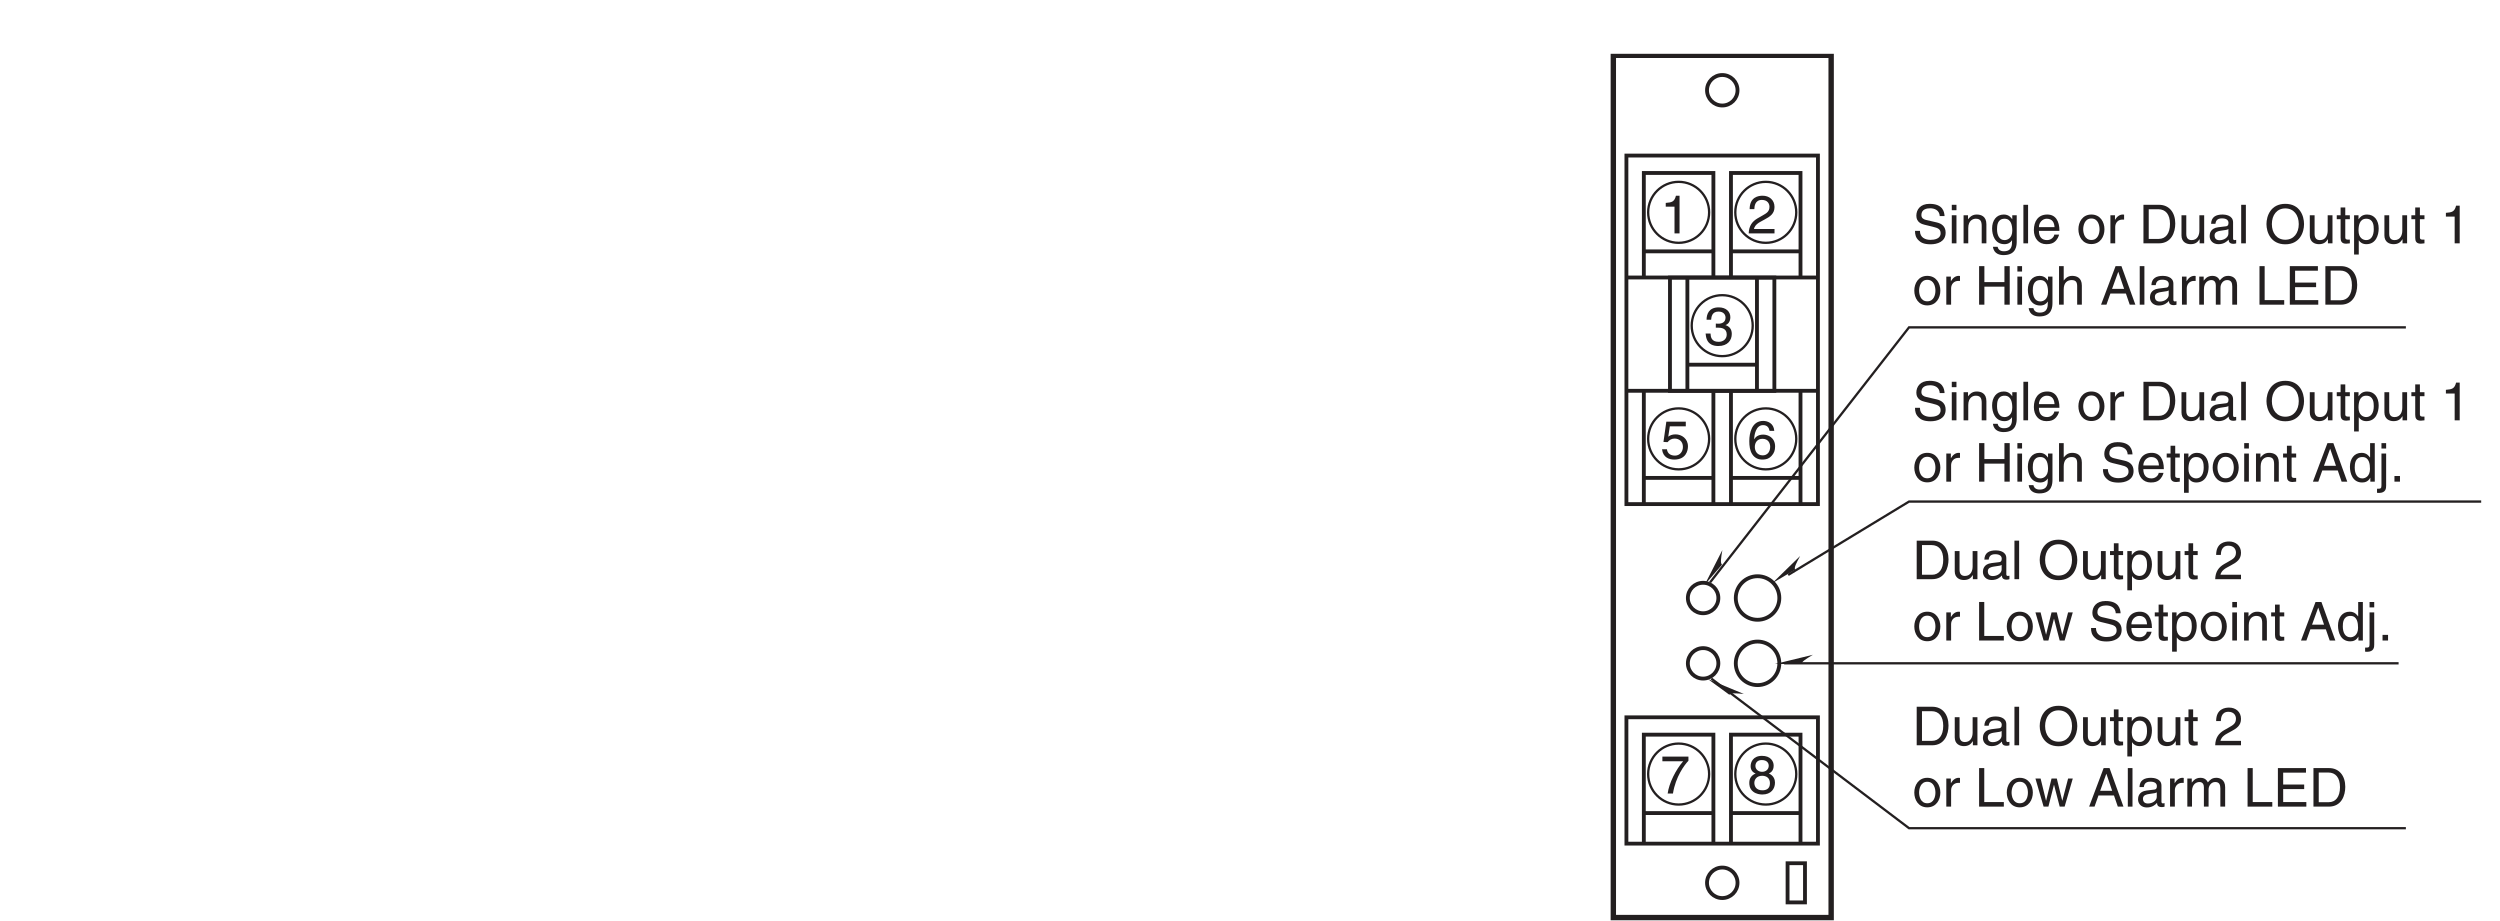 <?xml version="1.0" encoding="UTF-8"?>
<svg xmlns="http://www.w3.org/2000/svg" xmlns:xlink="http://www.w3.org/1999/xlink" width="325.34pt" height="119.92pt" viewBox="0 0 325.34 119.92" version="1.2">
<defs>
<g>
<symbol overflow="visible" id="glyph0-0">
<path style="stroke:none;" d="M 0 0 L 3.5 0 L 3.5 -4.891 L 0 -4.891 Z M 1.75 -2.766 L 0.562 -4.547 L 2.938 -4.547 Z M 1.953 -2.438 L 3.141 -4.219 L 3.141 -0.656 Z M 0.562 -0.344 L 1.75 -2.125 L 2.938 -0.344 Z M 0.344 -4.219 L 1.531 -2.438 L 0.344 -0.656 Z M 0.344 -4.219 "/>
</symbol>
<symbol overflow="visible" id="glyph0-1">
<path style="stroke:none;" d="M 2.5 -4.906 L 2.031 -4.906 C 1.828 -4.109 1.5 -4.031 0.703 -3.969 L 0.703 -3.484 L 1.844 -3.484 L 1.844 0 L 2.5 0 Z M 2.5 -4.906 "/>
</symbol>
<symbol overflow="visible" id="glyph0-2">
<path style="stroke:none;" d="M 0.922 -3.156 C 0.938 -3.5 0.984 -4.359 1.906 -4.359 C 2.641 -4.359 2.891 -3.859 2.891 -3.469 C 2.891 -2.828 2.5 -2.625 1.984 -2.328 L 1.328 -1.953 C 0.672 -1.562 0.219 -1.016 0.188 0 L 3.547 0 L 3.547 -0.578 L 0.875 -0.578 C 0.906 -0.766 1.047 -1.156 1.719 -1.516 L 2.234 -1.797 C 2.969 -2.188 3.547 -2.562 3.547 -3.438 C 3.547 -4.359 2.859 -4.906 2 -4.906 C 1.469 -4.906 0.312 -4.75 0.312 -3.156 Z M 0.922 -3.156 "/>
</symbol>
<symbol overflow="visible" id="glyph0-3">
<path style="stroke:none;" d="M 1.562 -2.266 C 1.656 -2.266 1.75 -2.266 1.844 -2.266 C 2.266 -2.266 2.984 -2.188 2.984 -1.375 C 2.984 -0.797 2.547 -0.422 1.922 -0.422 C 1 -0.422 0.891 -1.047 0.875 -1.5 L 0.234 -1.5 C 0.281 -0.938 0.422 -0.375 0.969 -0.078 C 1.203 0.047 1.516 0.125 1.875 0.125 C 3.125 0.125 3.641 -0.641 3.641 -1.453 C 3.641 -2.109 3.297 -2.438 2.828 -2.594 L 2.828 -2.609 C 3.094 -2.688 3.453 -2.984 3.453 -3.625 C 3.453 -4.359 2.891 -4.906 1.938 -4.906 C 0.656 -4.906 0.359 -4.016 0.359 -3.297 L 0.953 -3.297 C 0.984 -3.641 1.047 -4.359 1.906 -4.359 C 2.641 -4.359 2.828 -3.875 2.828 -3.578 C 2.828 -2.969 2.359 -2.781 1.891 -2.781 C 1.781 -2.781 1.672 -2.781 1.562 -2.797 Z M 1.562 -2.266 "/>
</symbol>
<symbol overflow="visible" id="glyph0-4">
<path style="stroke:none;" d="M 1.234 -4.203 L 3.312 -4.203 L 3.312 -4.812 L 0.781 -4.812 L 0.406 -2.172 L 0.938 -2.141 C 1.172 -2.438 1.484 -2.609 1.844 -2.609 C 2.453 -2.609 2.938 -2.234 2.938 -1.516 C 2.938 -0.906 2.531 -0.391 1.906 -0.391 C 1.344 -0.391 0.922 -0.656 0.859 -1.219 L 0.219 -1.219 C 0.344 -0.125 1.172 0.125 1.812 0.125 C 3.344 0.125 3.594 -1.047 3.594 -1.594 C 3.594 -2.609 2.766 -3.156 1.984 -3.156 C 1.531 -3.156 1.234 -3.016 1.031 -2.859 Z M 1.234 -4.203 "/>
</symbol>
<symbol overflow="visible" id="glyph0-5">
<path style="stroke:none;" d="M 3.516 -3.609 C 3.453 -4.609 2.641 -4.906 2.078 -4.906 C 0.609 -4.906 0.266 -3.359 0.266 -2.281 C 0.266 -1.641 0.344 -1.047 0.641 -0.578 C 0.984 -0.031 1.531 0.125 1.906 0.125 C 2.594 0.125 2.891 -0.062 3.156 -0.344 C 3.484 -0.703 3.625 -1.062 3.625 -1.578 C 3.625 -2.75 2.688 -3.125 2.078 -3.125 C 1.406 -3.125 1.062 -2.797 0.922 -2.531 L 0.906 -2.547 C 0.906 -3.062 1.109 -4.359 2.062 -4.359 C 2.594 -4.359 2.828 -4.031 2.906 -3.609 Z M 0.984 -1.516 C 0.984 -2.094 1.312 -2.578 1.984 -2.578 C 2.75 -2.578 2.984 -1.984 2.984 -1.547 C 2.984 -0.875 2.609 -0.422 2.016 -0.422 C 1.297 -0.422 0.984 -0.984 0.984 -1.516 Z M 0.984 -1.516 "/>
</symbol>
<symbol overflow="visible" id="glyph0-6">
<path style="stroke:none;" d="M 0.266 -4.203 L 2.969 -4.203 C 2.016 -3.109 1.125 -1.344 0.953 0 L 1.641 0 C 1.984 -2.188 3.156 -3.75 3.656 -4.266 L 3.656 -4.812 L 0.266 -4.812 Z M 0.266 -4.203 "/>
</symbol>
<symbol overflow="visible" id="glyph0-7">
<path style="stroke:none;" d="M 3.438 -3.641 C 3.438 -4.219 3.016 -4.906 1.922 -4.906 C 0.75 -4.906 0.438 -4.078 0.438 -3.562 C 0.438 -3.094 0.672 -2.766 1.094 -2.609 C 0.578 -2.391 0.266 -2.016 0.266 -1.406 C 0.266 -1.172 0.266 -0.641 0.766 -0.25 C 1.156 0.062 1.672 0.125 1.953 0.125 C 3.109 0.125 3.609 -0.625 3.609 -1.422 C 3.609 -1.781 3.469 -2.328 2.812 -2.609 C 3.031 -2.719 3.438 -2.938 3.438 -3.641 Z M 1.938 -2.312 C 2.5 -2.312 2.953 -2.016 2.953 -1.344 C 2.953 -0.578 2.422 -0.422 1.969 -0.422 C 1.125 -0.422 0.922 -1 0.922 -1.391 C 0.922 -1.844 1.25 -2.312 1.938 -2.312 Z M 1.922 -2.828 C 1.484 -2.828 1.062 -3.125 1.062 -3.594 C 1.062 -3.906 1.234 -4.359 1.891 -4.359 C 2.609 -4.359 2.797 -3.922 2.797 -3.625 C 2.797 -3.172 2.453 -2.828 1.922 -2.828 Z M 1.922 -2.828 "/>
</symbol>
<symbol overflow="visible" id="glyph0-8">
<path style="stroke:none;" d="M 4.188 -3.547 C 4.156 -4.094 3.984 -5.141 2.234 -5.141 C 1.016 -5.141 0.516 -4.375 0.516 -3.594 C 0.516 -2.719 1.25 -2.5 1.578 -2.422 L 2.609 -2.172 C 3.422 -1.984 3.672 -1.812 3.672 -1.297 C 3.672 -0.578 2.844 -0.453 2.359 -0.453 C 1.719 -0.453 0.984 -0.719 0.984 -1.625 L 0.344 -1.625 C 0.344 -1.156 0.422 -0.734 0.859 -0.344 C 1.078 -0.141 1.438 0.125 2.375 0.125 C 3.234 0.125 4.328 -0.203 4.328 -1.391 C 4.328 -2.172 3.844 -2.562 3.188 -2.719 L 1.766 -3.047 C 1.469 -3.125 1.172 -3.266 1.172 -3.688 C 1.172 -4.453 1.891 -4.562 2.312 -4.562 C 2.875 -4.562 3.516 -4.328 3.562 -3.547 Z M 4.188 -3.547 "/>
</symbol>
<symbol overflow="visible" id="glyph0-9">
<path style="stroke:none;" d="M 1.078 -3.656 L 0.469 -3.656 L 0.469 0 L 1.078 0 Z M 1.078 -4.312 L 1.078 -5.016 L 0.469 -5.016 L 0.469 -4.312 Z M 1.078 -4.312 "/>
</symbol>
<symbol overflow="visible" id="glyph0-10">
<path style="stroke:none;" d="M 3.422 -2.484 C 3.422 -3.531 2.719 -3.75 2.156 -3.75 C 1.516 -3.75 1.188 -3.328 1.047 -3.141 L 1.031 -3.141 L 1.031 -3.656 L 0.453 -3.656 L 0.453 0 L 1.062 0 L 1.062 -1.984 C 1.062 -2.984 1.688 -3.203 2.031 -3.203 C 2.641 -3.203 2.812 -2.891 2.812 -2.25 L 2.812 0 L 3.422 0 Z M 3.422 -2.484 "/>
</symbol>
<symbol overflow="visible" id="glyph0-11">
<path style="stroke:none;" d="M 0.922 -1.844 C 0.922 -2.312 0.969 -3.203 1.906 -3.203 C 2.797 -3.203 2.906 -2.25 2.906 -1.656 C 2.906 -0.688 2.297 -0.422 1.906 -0.422 C 1.234 -0.422 0.922 -1.031 0.922 -1.844 Z M 3.484 -3.656 L 2.906 -3.656 L 2.906 -3.141 L 2.891 -3.141 C 2.75 -3.344 2.469 -3.75 1.797 -3.75 C 0.828 -3.75 0.281 -2.969 0.281 -1.938 C 0.281 -1.062 0.641 0.109 1.891 0.109 C 2.375 0.109 2.703 -0.125 2.859 -0.391 L 2.859 -0.406 L 2.875 -0.406 L 2.875 -0.266 C 2.875 0.172 2.891 1.031 1.828 1.031 C 1.688 1.031 1.125 1.031 1 0.453 L 0.391 0.453 C 0.516 1.422 1.359 1.531 1.781 1.531 C 3.484 1.531 3.484 0.219 3.484 -0.297 Z M 3.484 -3.656 "/>
</symbol>
<symbol overflow="visible" id="glyph0-12">
<path style="stroke:none;" d="M 1.078 -5.016 L 0.469 -5.016 L 0.469 0 L 1.078 0 Z M 1.078 -5.016 "/>
</symbol>
<symbol overflow="visible" id="glyph0-13">
<path style="stroke:none;" d="M 2.938 -1.141 C 2.922 -0.875 2.578 -0.422 2 -0.422 C 1.297 -0.422 0.938 -0.859 0.938 -1.625 L 3.609 -1.625 C 3.609 -2.922 3.094 -3.75 2.031 -3.75 C 0.828 -3.75 0.281 -2.859 0.281 -1.719 C 0.281 -0.672 0.891 0.109 1.906 0.109 C 2.5 0.109 2.734 -0.031 2.906 -0.141 C 3.359 -0.453 3.531 -0.969 3.562 -1.141 Z M 0.938 -2.109 C 0.938 -2.688 1.391 -3.203 1.953 -3.203 C 2.703 -3.203 2.938 -2.688 2.969 -2.109 Z M 0.938 -2.109 "/>
</symbol>
<symbol overflow="visible" id="glyph0-14">
<path style="stroke:none;" d=""/>
</symbol>
<symbol overflow="visible" id="glyph0-15">
<path style="stroke:none;" d="M 0.25 -1.828 C 0.25 -0.891 0.781 0.094 1.938 0.094 C 3.109 0.094 3.641 -0.891 3.641 -1.828 C 3.641 -2.766 3.109 -3.75 1.938 -3.75 C 0.781 -3.75 0.25 -2.766 0.25 -1.828 Z M 0.875 -1.828 C 0.875 -2.312 1.062 -3.234 1.938 -3.234 C 2.828 -3.234 3 -2.312 3 -1.828 C 3 -1.344 2.828 -0.438 1.938 -0.438 C 1.062 -0.438 0.875 -1.344 0.875 -1.828 Z M 0.875 -1.828 "/>
</symbol>
<symbol overflow="visible" id="glyph0-16">
<path style="stroke:none;" d="M 1.156 -2.125 C 1.156 -2.656 1.516 -3.094 2.094 -3.094 L 2.312 -3.094 L 2.312 -3.734 C 2.266 -3.75 2.234 -3.75 2.156 -3.75 C 1.703 -3.75 1.375 -3.469 1.125 -3.047 L 1.125 -3.656 L 0.531 -3.656 L 0.531 0 L 1.156 0 Z M 1.156 -2.125 "/>
</symbol>
<symbol overflow="visible" id="glyph0-17">
<path style="stroke:none;" d="M 0.562 0 L 2.562 0 C 4.219 0 4.703 -1.453 4.703 -2.578 C 4.703 -4.016 3.906 -5.016 2.594 -5.016 L 0.562 -5.016 Z M 1.25 -4.438 L 2.5 -4.438 C 3.422 -4.438 4.016 -3.797 4.016 -2.531 C 4.016 -1.266 3.438 -0.578 2.562 -0.578 L 1.25 -0.578 Z M 1.25 -4.438 "/>
</symbol>
<symbol overflow="visible" id="glyph0-18">
<path style="stroke:none;" d="M 3.422 0 L 3.422 -3.656 L 2.797 -3.656 L 2.797 -1.641 C 2.797 -1.109 2.562 -0.422 1.797 -0.422 C 1.391 -0.422 1.094 -0.625 1.094 -1.234 L 1.094 -3.656 L 0.469 -3.656 L 0.469 -1.031 C 0.469 -0.156 1.125 0.109 1.656 0.109 C 2.25 0.109 2.562 -0.125 2.828 -0.547 L 2.828 0 Z M 3.422 0 "/>
</symbol>
<symbol overflow="visible" id="glyph0-19">
<path style="stroke:none;" d="M 1 -2.547 C 1.047 -2.828 1.141 -3.25 1.844 -3.25 C 2.422 -3.25 2.703 -3.031 2.703 -2.656 C 2.703 -2.297 2.516 -2.234 2.375 -2.219 L 1.359 -2.094 C 0.344 -1.969 0.25 -1.25 0.25 -0.953 C 0.25 -0.328 0.719 0.109 1.391 0.109 C 2.109 0.109 2.484 -0.234 2.719 -0.484 C 2.734 -0.203 2.828 0.062 3.359 0.062 C 3.5 0.062 3.594 0.031 3.703 0 L 3.703 -0.453 C 3.625 -0.438 3.562 -0.422 3.5 -0.422 C 3.375 -0.422 3.297 -0.484 3.297 -0.641 L 3.297 -2.734 C 3.297 -3.672 2.234 -3.75 1.938 -3.75 C 1.047 -3.75 0.469 -3.422 0.438 -2.547 Z M 2.688 -1.266 C 2.688 -0.781 2.125 -0.406 1.547 -0.406 C 1.094 -0.406 0.891 -0.641 0.891 -1.047 C 0.891 -1.5 1.375 -1.594 1.672 -1.641 C 2.438 -1.734 2.578 -1.781 2.688 -1.859 Z M 2.688 -1.266 "/>
</symbol>
<symbol overflow="visible" id="glyph0-20">
<path style="stroke:none;" d="M 4.469 -2.5 C 4.469 -1.328 3.812 -0.469 2.719 -0.469 C 1.625 -0.469 0.969 -1.328 0.969 -2.5 C 0.969 -3.688 1.625 -4.547 2.719 -4.547 C 3.812 -4.547 4.469 -3.688 4.469 -2.5 Z M 5.156 -2.5 C 5.156 -3.594 4.594 -5.141 2.719 -5.141 C 0.844 -5.141 0.266 -3.594 0.266 -2.5 C 0.266 -1.422 0.844 0.125 2.719 0.125 C 4.594 0.125 5.156 -1.422 5.156 -2.5 Z M 5.156 -2.5 "/>
</symbol>
<symbol overflow="visible" id="glyph0-21">
<path style="stroke:none;" d="M 1.797 -3.141 L 1.797 -3.656 L 1.203 -3.656 L 1.203 -4.672 L 0.594 -4.672 L 0.594 -3.656 L 0.094 -3.656 L 0.094 -3.141 L 0.594 -3.141 L 0.594 -0.734 C 0.594 -0.297 0.719 0.047 1.328 0.047 C 1.391 0.047 1.578 0.016 1.797 0 L 1.797 -0.484 L 1.578 -0.484 C 1.453 -0.484 1.203 -0.484 1.203 -0.766 L 1.203 -3.141 Z M 1.797 -3.141 "/>
</symbol>
<symbol overflow="visible" id="glyph0-22">
<path style="stroke:none;" d="M 0.984 -1.656 C 0.984 -2.25 1.094 -3.203 1.984 -3.203 C 2.922 -3.203 2.969 -2.312 2.969 -1.844 C 2.969 -1.031 2.656 -0.422 1.984 -0.422 C 1.594 -0.422 0.984 -0.688 0.984 -1.656 Z M 0.406 1.453 L 1.016 1.453 L 1.016 -0.391 L 1.031 -0.391 C 1.188 -0.125 1.516 0.109 2 0.109 C 3.25 0.109 3.609 -1.062 3.609 -1.938 C 3.609 -2.969 3.062 -3.75 2.094 -3.75 C 1.422 -3.75 1.141 -3.344 1 -3.141 L 0.984 -3.141 L 0.984 -3.656 L 0.406 -3.656 Z M 0.406 1.453 "/>
</symbol>
<symbol overflow="visible" id="glyph0-23">
<path style="stroke:none;" d="M 3.828 -2.938 L 1.219 -2.938 L 1.219 -5.016 L 0.531 -5.016 L 0.531 0 L 1.219 0 L 1.219 -2.344 L 3.828 -2.344 L 3.828 0 L 4.516 0 L 4.516 -5.016 L 3.828 -5.016 Z M 3.828 -2.938 "/>
</symbol>
<symbol overflow="visible" id="glyph0-24">
<path style="stroke:none;" d="M 3.422 -2.484 C 3.422 -3.531 2.719 -3.75 2.156 -3.75 C 1.562 -3.75 1.25 -3.391 1.078 -3.156 L 1.062 -3.156 L 1.062 -5.016 L 0.453 -5.016 L 0.453 0 L 1.062 0 L 1.062 -1.984 C 1.062 -2.906 1.578 -3.203 2.094 -3.203 C 2.672 -3.203 2.812 -2.891 2.812 -2.391 L 2.812 0 L 3.422 0 Z M 3.422 -2.484 "/>
</symbol>
<symbol overflow="visible" id="glyph0-25">
<path style="stroke:none;" d="M 3.328 -1.453 L 3.828 0 L 4.562 0 L 2.75 -5.016 L 1.984 -5.016 L 0.094 0 L 0.797 0 L 1.312 -1.453 Z M 1.531 -2.062 L 2.328 -4.266 L 2.344 -4.266 L 3.094 -2.062 Z M 1.531 -2.062 "/>
</symbol>
<symbol overflow="visible" id="glyph0-26">
<path style="stroke:none;" d="M 3.484 -5.016 L 2.875 -5.016 L 2.875 -3.188 L 2.859 -3.141 C 2.703 -3.344 2.438 -3.75 1.766 -3.75 C 0.797 -3.75 0.25 -2.969 0.25 -1.938 C 0.25 -1.062 0.609 0.109 1.844 0.109 C 2.203 0.109 2.625 0 2.891 -0.5 L 2.906 -0.5 L 2.906 0 L 3.484 0 Z M 0.875 -1.844 C 0.875 -2.312 0.922 -3.203 1.875 -3.203 C 2.766 -3.203 2.859 -2.25 2.859 -1.656 C 2.859 -0.688 2.25 -0.422 1.859 -0.422 C 1.188 -0.422 0.875 -1.031 0.875 -1.844 Z M 0.875 -1.844 "/>
</symbol>
<symbol overflow="visible" id="glyph0-27">
<path style="stroke:none;" d="M 1.078 -3.656 L 0.469 -3.656 L 0.469 0.469 C 0.469 0.875 0.375 0.922 0.016 0.922 L -0.109 0.922 L -0.109 1.453 C -0.016 1.453 0.062 1.469 0.141 1.469 C 1.047 1.469 1.078 0.859 1.078 0.531 Z M 1.078 -5.016 L 0.469 -5.016 L 0.469 -4.312 L 1.078 -4.312 Z M 1.078 -5.016 "/>
</symbol>
<symbol overflow="visible" id="glyph0-28">
<path style="stroke:none;" d="M 1.328 -0.734 L 0.609 -0.734 L 0.609 0 L 1.328 0 Z M 1.328 -0.734 "/>
</symbol>
<symbol overflow="visible" id="glyph0-29">
<path style="stroke:none;" d="M 0.453 0 L 1.062 0 L 1.062 -1.984 C 1.062 -2.984 1.688 -3.203 2.031 -3.203 C 2.484 -3.203 2.609 -2.828 2.609 -2.531 L 2.609 0 L 3.219 0 L 3.219 -2.234 C 3.219 -2.719 3.562 -3.203 4.078 -3.203 C 4.609 -3.203 4.75 -2.859 4.75 -2.359 L 4.75 0 L 5.375 0 L 5.375 -2.531 C 5.375 -3.562 4.625 -3.75 4.234 -3.75 C 3.672 -3.75 3.422 -3.5 3.125 -3.156 C 3.016 -3.359 2.812 -3.75 2.156 -3.75 C 1.5 -3.75 1.188 -3.328 1.047 -3.141 L 1.031 -3.141 L 1.031 -3.656 L 0.453 -3.656 Z M 0.453 0 "/>
</symbol>
<symbol overflow="visible" id="glyph0-30">
<path style="stroke:none;" d="M 1.203 -5.016 L 0.531 -5.016 L 0.531 0 L 3.75 0 L 3.75 -0.594 L 1.203 -0.594 Z M 1.203 -5.016 "/>
</symbol>
<symbol overflow="visible" id="glyph0-31">
<path style="stroke:none;" d="M 4.297 -0.594 L 1.281 -0.594 L 1.281 -2.281 L 4.016 -2.281 L 4.016 -2.875 L 1.281 -2.875 L 1.281 -4.422 L 4.25 -4.422 L 4.25 -5.016 L 0.594 -5.016 L 0.594 0 L 4.297 0 Z M 4.297 -0.594 "/>
</symbol>
<symbol overflow="visible" id="glyph0-32">
<path style="stroke:none;" d="M 2.5 -2.828 L 2.516 -2.828 L 3.25 0 L 3.891 0 L 4.953 -3.656 L 4.344 -3.656 L 3.594 -0.781 L 3.578 -0.781 L 2.875 -3.656 L 2.188 -3.656 L 1.484 -0.781 L 1.469 -0.781 L 0.766 -3.656 L 0.094 -3.656 L 1.156 0 L 1.781 0 Z M 2.5 -2.828 "/>
</symbol>
</g>
<clipPath id="clip1">
  <path d="M 209 7 L 239 7 L 239 119.758 L 209 119.758 Z M 209 7 "/>
</clipPath>
<clipPath id="clip2">
  <path d="M 208 7 L 239 7 L 239 119.758 L 208 119.758 Z M 208 7 "/>
</clipPath>
</defs>
<g id="surface1">
<g clip-path="url(#clip1)" clip-rule="nonzero">
<path style="fill:none;stroke-width:7;stroke-linecap:butt;stroke-linejoin:miter;stroke:rgb(13.73%,12.16%,12.549%);stroke-opacity:1;stroke-miterlimit:4;" d="M 2099.524 3.492 L 2382.989 3.492 L 2382.989 1125.608 L 2099.524 1125.608 Z M 2099.524 3.492 " transform="matrix(0.1,0,0,-0.1,0,119.759)"/>
</g>
<g clip-path="url(#clip2)" clip-rule="nonzero">
<path style="fill:none;stroke-width:5;stroke-linecap:butt;stroke-linejoin:miter;stroke:rgb(13.73%,12.16%,12.549%);stroke-opacity:1;stroke-miterlimit:4;" d="M 2241.295 1060.28 C 2252.255 1060.28 2261.14 1069.166 2261.14 1080.125 C 2261.14 1091.085 2252.255 1099.97 2241.295 1099.97 C 2230.336 1099.97 2221.451 1091.085 2221.451 1080.125 C 2221.451 1069.166 2230.336 1060.28 2241.295 1060.28 Z M 2241.295 28.895 C 2252.255 28.895 2261.14 37.781 2261.14 48.74 C 2261.14 59.7 2252.255 68.585 2241.295 68.585 C 2230.336 68.585 2221.451 59.7 2221.451 48.74 C 2221.451 37.781 2230.336 28.895 2241.295 28.895 Z M 2326.272 23.22 L 2348.935 23.22 L 2348.935 74.222 L 2326.272 74.222 Z M 2116.551 99.703 L 2365.805 99.703 L 2365.805 264.137 L 2116.551 264.137 Z M 2343.103 99.703 L 2343.103 241.513 L 2252.607 241.513 L 2252.607 99.703 M 2229.749 99.703 L 2229.749 241.513 L 2139.214 241.513 L 2139.214 99.703 M 2229.749 139.51 L 2139.214 139.51 " transform="matrix(0.1,0,0,-0.1,0,119.759)"/>
</g>
<path style="fill:none;stroke-width:3;stroke-linecap:butt;stroke-linejoin:miter;stroke:rgb(13.73%,12.16%,12.549%);stroke-opacity:1;stroke-miterlimit:4;" d="M 2184.54 150.587 C 2206.459 150.587 2224.19 168.357 2224.19 190.277 C 2224.19 212.157 2206.459 229.927 2184.54 229.927 C 2162.62 229.927 2144.85 212.157 2144.85 190.277 C 2144.85 168.357 2162.62 150.587 2184.54 150.587 Z M 2184.54 150.587 " transform="matrix(0.1,0,0,-0.1,0,119.759)"/>
<path style="fill:none;stroke-width:5;stroke-linecap:butt;stroke-linejoin:miter;stroke:rgb(13.73%,12.16%,12.549%);stroke-opacity:1;stroke-miterlimit:4;" d="M 2343.103 139.51 L 2252.607 139.51 " transform="matrix(0.1,0,0,-0.1,0,119.759)"/>
<path style="fill:none;stroke-width:3;stroke-linecap:butt;stroke-linejoin:miter;stroke:rgb(13.73%,12.16%,12.549%);stroke-opacity:1;stroke-miterlimit:4;" d="M 2297.934 150.587 C 2319.814 150.587 2337.584 168.357 2337.584 190.277 C 2337.584 212.157 2319.814 229.927 2297.934 229.927 C 2276.014 229.927 2258.244 212.157 2258.244 190.277 C 2258.244 168.357 2276.014 150.587 2297.934 150.587 Z M 2297.934 150.587 " transform="matrix(0.1,0,0,-0.1,0,119.759)"/>
<path style="fill:none;stroke-width:5;stroke-linecap:butt;stroke-linejoin:miter;stroke:rgb(13.73%,12.16%,12.549%);stroke-opacity:1;stroke-miterlimit:4;" d="M 2365.805 689.021 L 2116.551 689.021 M 2343.103 541.574 L 2343.103 689.021 L 2252.607 689.021 L 2252.607 541.574 M 2229.749 541.574 L 2229.749 689.021 L 2139.214 689.021 L 2139.214 541.574 M 2229.749 575.666 L 2139.214 575.666 " transform="matrix(0.1,0,0,-0.1,0,119.759)"/>
<path style="fill:none;stroke-width:3;stroke-linecap:butt;stroke-linejoin:miter;stroke:rgb(13.73%,12.16%,12.549%);stroke-opacity:1;stroke-miterlimit:4;" d="M 2184.54 586.783 C 2206.459 586.783 2224.19 604.553 2224.19 626.433 C 2224.19 648.353 2206.459 666.123 2184.54 666.123 C 2162.62 666.123 2144.85 648.353 2144.85 626.433 C 2144.85 604.553 2162.62 586.783 2184.54 586.783 Z M 2184.54 586.783 " transform="matrix(0.1,0,0,-0.1,0,119.759)"/>
<path style="fill:none;stroke-width:5;stroke-linecap:butt;stroke-linejoin:miter;stroke:rgb(13.73%,12.16%,12.549%);stroke-opacity:1;stroke-miterlimit:4;" d="M 2343.103 575.666 L 2252.607 575.666 " transform="matrix(0.1,0,0,-0.1,0,119.759)"/>
<path style="fill:none;stroke-width:3;stroke-linecap:butt;stroke-linejoin:miter;stroke:rgb(13.73%,12.16%,12.549%);stroke-opacity:1;stroke-miterlimit:4;" d="M 2297.934 586.783 C 2319.814 586.783 2337.584 604.553 2337.584 626.433 C 2337.584 648.353 2319.814 666.123 2297.934 666.123 C 2276.014 666.123 2258.244 648.353 2258.244 626.433 C 2258.244 604.553 2276.014 586.783 2297.934 586.783 Z M 2297.934 586.783 " transform="matrix(0.1,0,0,-0.1,0,119.759)"/>
<path style="fill:none;stroke-width:5;stroke-linecap:butt;stroke-linejoin:miter;stroke:rgb(13.73%,12.16%,12.549%);stroke-opacity:1;stroke-miterlimit:4;" d="M 2286.426 688.903 L 2286.426 836.35 L 2195.891 836.35 L 2195.891 688.903 M 2173.228 688.903 L 2309.089 688.903 L 2309.089 836.35 L 2173.228 836.35 Z M 2286.426 722.996 L 2195.891 722.996 " transform="matrix(0.1,0,0,-0.1,0,119.759)"/>
<path style="fill:none;stroke-width:3;stroke-linecap:butt;stroke-linejoin:miter;stroke:rgb(13.73%,12.16%,12.549%);stroke-opacity:1;stroke-miterlimit:4;" d="M 2241.217 734.112 C 2263.136 734.112 2280.907 751.883 2280.907 773.802 C 2280.907 795.721 2263.136 813.453 2241.217 813.453 C 2219.298 813.453 2201.527 795.721 2201.527 773.802 C 2201.527 751.883 2219.298 734.112 2241.217 734.112 Z M 2241.217 734.112 " transform="matrix(0.1,0,0,-0.1,0,119.759)"/>
<path style="fill:none;stroke-width:5;stroke-linecap:butt;stroke-linejoin:miter;stroke:rgb(13.73%,12.16%,12.549%);stroke-opacity:1;stroke-miterlimit:4;" d="M 2116.551 836.468 L 2365.805 836.468 M 2116.551 541.574 L 2365.805 541.574 L 2365.805 995.148 L 2116.551 995.148 Z M 2343.103 836.468 L 2343.103 972.485 L 2252.607 972.485 L 2252.607 836.468 M 2229.749 836.468 L 2229.749 972.485 L 2139.214 972.485 L 2139.214 836.468 M 2229.749 870.482 L 2139.214 870.482 " transform="matrix(0.1,0,0,-0.1,0,119.759)"/>
<path style="fill:none;stroke-width:3;stroke-linecap:butt;stroke-linejoin:miter;stroke:rgb(13.73%,12.16%,12.549%);stroke-opacity:1;stroke-miterlimit:4;" d="M 2184.54 881.598 C 2206.459 881.598 2224.19 899.369 2224.19 921.249 C 2224.19 943.168 2206.459 960.939 2184.54 960.939 C 2162.62 960.939 2144.85 943.168 2144.85 921.249 C 2144.85 899.369 2162.62 881.598 2184.54 881.598 Z M 2184.54 881.598 " transform="matrix(0.1,0,0,-0.1,0,119.759)"/>
<path style="fill:none;stroke-width:5;stroke-linecap:butt;stroke-linejoin:miter;stroke:rgb(13.73%,12.16%,12.549%);stroke-opacity:1;stroke-miterlimit:4;" d="M 2343.103 870.482 L 2252.607 870.482 " transform="matrix(0.1,0,0,-0.1,0,119.759)"/>
<path style="fill:none;stroke-width:3;stroke-linecap:butt;stroke-linejoin:miter;stroke:rgb(13.73%,12.16%,12.549%);stroke-opacity:1;stroke-miterlimit:4;" d="M 2297.934 881.598 C 2319.814 881.598 2337.584 899.369 2337.584 921.249 C 2337.584 943.168 2319.814 960.939 2297.934 960.939 C 2276.014 960.939 2258.244 943.168 2258.244 921.249 C 2258.244 899.369 2276.014 881.598 2297.934 881.598 Z M 2297.934 881.598 " transform="matrix(0.1,0,0,-0.1,0,119.759)"/>
<g style="fill:rgb(13.73%,12.16%,12.549%);fill-opacity:1;">
  <use xlink:href="#glyph0-1" x="216.07" y="30.375"/>
</g>
<g style="fill:rgb(13.73%,12.16%,12.549%);fill-opacity:1;">
  <use xlink:href="#glyph0-2" x="227.38" y="30.375"/>
</g>
<g style="fill:rgb(13.73%,12.16%,12.549%);fill-opacity:1;">
  <use xlink:href="#glyph0-3" x="221.727" y="44.906"/>
</g>
<g style="fill:rgb(13.73%,12.16%,12.549%);fill-opacity:1;">
  <use xlink:href="#glyph0-4" x="216.07" y="59.682"/>
</g>
<g style="fill:rgb(13.73%,12.16%,12.549%);fill-opacity:1;">
  <use xlink:href="#glyph0-5" x="227.38" y="59.682"/>
</g>
<g style="fill:rgb(13.73%,12.16%,12.549%);fill-opacity:1;">
  <use xlink:href="#glyph0-6" x="216.07" y="103.269"/>
</g>
<g style="fill:rgb(13.73%,12.16%,12.549%);fill-opacity:1;">
  <use xlink:href="#glyph0-7" x="227.38" y="103.269"/>
</g>
<g style="fill:rgb(13.73%,12.16%,12.549%);fill-opacity:1;">
  <use xlink:href="#glyph0-8" x="248.869" y="54.698"/>
  <use xlink:href="#glyph0-9" x="253.528" y="54.698"/>
  <use xlink:href="#glyph0-10" x="255.079" y="54.698"/>
  <use xlink:href="#glyph0-11" x="258.963" y="54.698"/>
  <use xlink:href="#glyph0-12" x="262.848" y="54.698"/>
  <use xlink:href="#glyph0-13" x="264.398" y="54.698"/>
</g>
<g style="fill:rgb(13.73%,12.16%,12.549%);fill-opacity:1;">
  <use xlink:href="#glyph0-14" x="268.283" y="54.698"/>
</g>
<g style="fill:rgb(13.73%,12.16%,12.549%);fill-opacity:1;">
  <use xlink:href="#glyph0-15" x="270.225" y="54.698"/>
</g>
<g style="fill:rgb(13.73%,12.16%,12.549%);fill-opacity:1;">
  <use xlink:href="#glyph0-16" x="274.109" y="54.698"/>
  <use xlink:href="#glyph0-14" x="276.436" y="54.698"/>
</g>
<g style="fill:rgb(13.73%,12.16%,12.549%);fill-opacity:1;">
  <use xlink:href="#glyph0-17" x="278.377" y="54.698"/>
  <use xlink:href="#glyph0-18" x="283.421" y="54.698"/>
</g>
<g style="fill:rgb(13.73%,12.16%,12.549%);fill-opacity:1;">
  <use xlink:href="#glyph0-19" x="287.305" y="54.698"/>
  <use xlink:href="#glyph0-12" x="291.19" y="54.698"/>
  <use xlink:href="#glyph0-14" x="292.74" y="54.698"/>
  <use xlink:href="#glyph0-20" x="294.683" y="54.698"/>
  <use xlink:href="#glyph0-18" x="300.118" y="54.698"/>
  <use xlink:href="#glyph0-21" x="304.002" y="54.698"/>
  <use xlink:href="#glyph0-22" x="305.944" y="54.698"/>
  <use xlink:href="#glyph0-18" x="309.828" y="54.698"/>
</g>
<g style="fill:rgb(13.73%,12.16%,12.549%);fill-opacity:1;">
  <use xlink:href="#glyph0-21" x="313.713" y="54.698"/>
  <use xlink:href="#glyph0-14" x="315.655" y="54.698"/>
</g>
<g style="fill:rgb(13.73%,12.16%,12.549%);fill-opacity:1;">
  <use xlink:href="#glyph0-1" x="317.596" y="54.698"/>
</g>
<g style="fill:rgb(13.73%,12.16%,12.549%);fill-opacity:1;">
  <use xlink:href="#glyph0-15" x="248.869" y="62.68"/>
  <use xlink:href="#glyph0-16" x="252.753" y="62.68"/>
  <use xlink:href="#glyph0-14" x="255.079" y="62.68"/>
  <use xlink:href="#glyph0-23" x="257.021" y="62.68"/>
  <use xlink:href="#glyph0-9" x="262.065" y="62.68"/>
  <use xlink:href="#glyph0-11" x="263.616" y="62.68"/>
</g>
<g style="fill:rgb(13.73%,12.16%,12.549%);fill-opacity:1;">
  <use xlink:href="#glyph0-24" x="267.501" y="62.68"/>
  <use xlink:href="#glyph0-14" x="271.385" y="62.68"/>
  <use xlink:href="#glyph0-8" x="273.327" y="62.68"/>
  <use xlink:href="#glyph0-13" x="277.986" y="62.68"/>
  <use xlink:href="#glyph0-21" x="281.871" y="62.68"/>
  <use xlink:href="#glyph0-22" x="283.813" y="62.68"/>
  <use xlink:href="#glyph0-15" x="287.697" y="62.68"/>
</g>
<g style="fill:rgb(13.73%,12.16%,12.549%);fill-opacity:1;">
  <use xlink:href="#glyph0-9" x="291.582" y="62.68"/>
  <use xlink:href="#glyph0-10" x="293.132" y="62.68"/>
  <use xlink:href="#glyph0-21" x="297.017" y="62.68"/>
  <use xlink:href="#glyph0-14" x="298.959" y="62.68"/>
  <use xlink:href="#glyph0-25" x="300.901" y="62.68"/>
  <use xlink:href="#glyph0-26" x="305.56" y="62.68"/>
  <use xlink:href="#glyph0-27" x="309.444" y="62.68"/>
  <use xlink:href="#glyph0-28" x="310.995" y="62.68"/>
</g>
<g style="fill:rgb(13.73%,12.16%,12.549%);fill-opacity:1;">
  <use xlink:href="#glyph0-8" x="248.869" y="31.668"/>
  <use xlink:href="#glyph0-9" x="253.528" y="31.668"/>
  <use xlink:href="#glyph0-10" x="255.079" y="31.668"/>
  <use xlink:href="#glyph0-11" x="258.963" y="31.668"/>
  <use xlink:href="#glyph0-12" x="262.848" y="31.668"/>
  <use xlink:href="#glyph0-13" x="264.398" y="31.668"/>
</g>
<g style="fill:rgb(13.73%,12.16%,12.549%);fill-opacity:1;">
  <use xlink:href="#glyph0-14" x="268.283" y="31.668"/>
</g>
<g style="fill:rgb(13.73%,12.16%,12.549%);fill-opacity:1;">
  <use xlink:href="#glyph0-15" x="270.225" y="31.668"/>
</g>
<g style="fill:rgb(13.73%,12.16%,12.549%);fill-opacity:1;">
  <use xlink:href="#glyph0-16" x="274.109" y="31.668"/>
  <use xlink:href="#glyph0-14" x="276.436" y="31.668"/>
</g>
<g style="fill:rgb(13.73%,12.16%,12.549%);fill-opacity:1;">
  <use xlink:href="#glyph0-17" x="278.377" y="31.668"/>
  <use xlink:href="#glyph0-18" x="283.421" y="31.668"/>
</g>
<g style="fill:rgb(13.73%,12.16%,12.549%);fill-opacity:1;">
  <use xlink:href="#glyph0-19" x="287.305" y="31.668"/>
  <use xlink:href="#glyph0-12" x="291.19" y="31.668"/>
  <use xlink:href="#glyph0-14" x="292.74" y="31.668"/>
  <use xlink:href="#glyph0-20" x="294.683" y="31.668"/>
  <use xlink:href="#glyph0-18" x="300.118" y="31.668"/>
  <use xlink:href="#glyph0-21" x="304.002" y="31.668"/>
  <use xlink:href="#glyph0-22" x="305.944" y="31.668"/>
  <use xlink:href="#glyph0-18" x="309.828" y="31.668"/>
</g>
<g style="fill:rgb(13.73%,12.16%,12.549%);fill-opacity:1;">
  <use xlink:href="#glyph0-21" x="313.713" y="31.668"/>
  <use xlink:href="#glyph0-14" x="315.655" y="31.668"/>
</g>
<g style="fill:rgb(13.73%,12.16%,12.549%);fill-opacity:1;">
  <use xlink:href="#glyph0-1" x="317.596" y="31.668"/>
</g>
<g style="fill:rgb(13.73%,12.16%,12.549%);fill-opacity:1;">
  <use xlink:href="#glyph0-15" x="248.869" y="39.65"/>
  <use xlink:href="#glyph0-16" x="252.753" y="39.65"/>
  <use xlink:href="#glyph0-14" x="255.079" y="39.65"/>
  <use xlink:href="#glyph0-23" x="257.021" y="39.65"/>
  <use xlink:href="#glyph0-9" x="262.065" y="39.65"/>
  <use xlink:href="#glyph0-11" x="263.616" y="39.65"/>
</g>
<g style="fill:rgb(13.73%,12.16%,12.549%);fill-opacity:1;">
  <use xlink:href="#glyph0-24" x="267.501" y="39.65"/>
  <use xlink:href="#glyph0-14" x="271.385" y="39.65"/>
  <use xlink:href="#glyph0-25" x="273.327" y="39.65"/>
  <use xlink:href="#glyph0-12" x="277.986" y="39.65"/>
  <use xlink:href="#glyph0-19" x="279.537" y="39.65"/>
  <use xlink:href="#glyph0-16" x="283.421" y="39.65"/>
  <use xlink:href="#glyph0-29" x="285.748" y="39.65"/>
  <use xlink:href="#glyph0-14" x="291.567" y="39.65"/>
  <use xlink:href="#glyph0-30" x="293.509" y="39.65"/>
  <use xlink:href="#glyph0-31" x="297.393" y="39.65"/>
  <use xlink:href="#glyph0-17" x="302.053" y="39.65"/>
</g>
<g style="fill:rgb(13.73%,12.16%,12.549%);fill-opacity:1;">
  <use xlink:href="#glyph0-17" x="248.869" y="75.373"/>
  <use xlink:href="#glyph0-18" x="253.913" y="75.373"/>
</g>
<g style="fill:rgb(13.73%,12.16%,12.549%);fill-opacity:1;">
  <use xlink:href="#glyph0-19" x="257.797" y="75.373"/>
  <use xlink:href="#glyph0-12" x="261.682" y="75.373"/>
  <use xlink:href="#glyph0-14" x="263.232" y="75.373"/>
  <use xlink:href="#glyph0-20" x="265.174" y="75.373"/>
  <use xlink:href="#glyph0-18" x="270.609" y="75.373"/>
  <use xlink:href="#glyph0-21" x="274.494" y="75.373"/>
  <use xlink:href="#glyph0-22" x="276.436" y="75.373"/>
  <use xlink:href="#glyph0-18" x="280.32" y="75.373"/>
</g>
<g style="fill:rgb(13.73%,12.16%,12.549%);fill-opacity:1;">
  <use xlink:href="#glyph0-21" x="284.204" y="75.373"/>
</g>
<g style="fill:rgb(13.73%,12.16%,12.549%);fill-opacity:1;">
  <use xlink:href="#glyph0-14" x="286.146" y="75.373"/>
  <use xlink:href="#glyph0-2" x="288.088" y="75.373"/>
  <use xlink:href="#glyph0-14" x="291.972" y="75.373"/>
</g>
<g style="fill:rgb(13.73%,12.16%,12.549%);fill-opacity:1;">
  <use xlink:href="#glyph0-15" x="248.869" y="83.354"/>
  <use xlink:href="#glyph0-16" x="252.753" y="83.354"/>
  <use xlink:href="#glyph0-14" x="255.079" y="83.354"/>
  <use xlink:href="#glyph0-30" x="257.021" y="83.354"/>
  <use xlink:href="#glyph0-15" x="260.905" y="83.354"/>
</g>
<g style="fill:rgb(13.73%,12.16%,12.549%);fill-opacity:1;">
  <use xlink:href="#glyph0-32" x="264.79" y="83.354"/>
  <use xlink:href="#glyph0-14" x="269.834" y="83.354"/>
  <use xlink:href="#glyph0-8" x="271.776" y="83.354"/>
  <use xlink:href="#glyph0-13" x="276.436" y="83.354"/>
  <use xlink:href="#glyph0-21" x="280.32" y="83.354"/>
  <use xlink:href="#glyph0-22" x="282.262" y="83.354"/>
  <use xlink:href="#glyph0-15" x="286.146" y="83.354"/>
</g>
<g style="fill:rgb(13.73%,12.16%,12.549%);fill-opacity:1;">
  <use xlink:href="#glyph0-9" x="290.031" y="83.354"/>
  <use xlink:href="#glyph0-10" x="291.582" y="83.354"/>
  <use xlink:href="#glyph0-21" x="295.466" y="83.354"/>
  <use xlink:href="#glyph0-14" x="297.408" y="83.354"/>
  <use xlink:href="#glyph0-25" x="299.35" y="83.354"/>
  <use xlink:href="#glyph0-26" x="304.009" y="83.354"/>
  <use xlink:href="#glyph0-27" x="307.894" y="83.354"/>
  <use xlink:href="#glyph0-28" x="309.444" y="83.354"/>
</g>
<g style="fill:rgb(13.73%,12.16%,12.549%);fill-opacity:1;">
  <use xlink:href="#glyph0-17" x="248.869" y="96.989"/>
  <use xlink:href="#glyph0-18" x="253.913" y="96.989"/>
</g>
<g style="fill:rgb(13.73%,12.16%,12.549%);fill-opacity:1;">
  <use xlink:href="#glyph0-19" x="257.797" y="96.989"/>
  <use xlink:href="#glyph0-12" x="261.682" y="96.989"/>
  <use xlink:href="#glyph0-14" x="263.232" y="96.989"/>
  <use xlink:href="#glyph0-20" x="265.174" y="96.989"/>
  <use xlink:href="#glyph0-18" x="270.609" y="96.989"/>
  <use xlink:href="#glyph0-21" x="274.494" y="96.989"/>
  <use xlink:href="#glyph0-22" x="276.436" y="96.989"/>
  <use xlink:href="#glyph0-18" x="280.32" y="96.989"/>
</g>
<g style="fill:rgb(13.73%,12.16%,12.549%);fill-opacity:1;">
  <use xlink:href="#glyph0-21" x="284.204" y="96.989"/>
</g>
<g style="fill:rgb(13.73%,12.16%,12.549%);fill-opacity:1;">
  <use xlink:href="#glyph0-14" x="286.146" y="96.989"/>
  <use xlink:href="#glyph0-2" x="288.088" y="96.989"/>
  <use xlink:href="#glyph0-14" x="291.972" y="96.989"/>
</g>
<g style="fill:rgb(13.73%,12.16%,12.549%);fill-opacity:1;">
  <use xlink:href="#glyph0-15" x="248.869" y="104.971"/>
  <use xlink:href="#glyph0-16" x="252.753" y="104.971"/>
  <use xlink:href="#glyph0-14" x="255.079" y="104.971"/>
  <use xlink:href="#glyph0-30" x="257.021" y="104.971"/>
  <use xlink:href="#glyph0-15" x="260.905" y="104.971"/>
</g>
<g style="fill:rgb(13.73%,12.16%,12.549%);fill-opacity:1;">
  <use xlink:href="#glyph0-32" x="264.79" y="104.971"/>
  <use xlink:href="#glyph0-14" x="269.834" y="104.971"/>
  <use xlink:href="#glyph0-25" x="271.776" y="104.971"/>
  <use xlink:href="#glyph0-12" x="276.436" y="104.971"/>
  <use xlink:href="#glyph0-19" x="277.986" y="104.971"/>
  <use xlink:href="#glyph0-16" x="281.871" y="104.971"/>
  <use xlink:href="#glyph0-29" x="284.197" y="104.971"/>
  <use xlink:href="#glyph0-14" x="290.016" y="104.971"/>
  <use xlink:href="#glyph0-30" x="291.958" y="104.971"/>
  <use xlink:href="#glyph0-31" x="295.842" y="104.971"/>
  <use xlink:href="#glyph0-17" x="300.502" y="104.971"/>
</g>
<path style="fill:none;stroke-width:5;stroke-linecap:butt;stroke-linejoin:miter;stroke:rgb(13.73%,12.16%,12.549%);stroke-opacity:1;stroke-miterlimit:4;" d="M 2287.209 391.035 C 2302.865 391.035 2315.547 403.717 2315.547 419.373 C 2315.547 434.991 2302.865 447.712 2287.209 447.712 C 2271.552 447.712 2258.87 434.991 2258.87 419.373 C 2258.87 403.717 2271.552 391.035 2287.209 391.035 Z M 2287.209 306.019 C 2302.865 306.019 2315.547 318.701 2315.547 334.358 C 2315.547 349.975 2302.865 362.696 2287.209 362.696 C 2271.552 362.696 2258.87 349.975 2258.87 334.358 C 2258.87 318.701 2271.552 306.019 2287.209 306.019 Z M 2216.362 399.529 C 2227.322 399.529 2236.207 408.414 2236.207 419.373 C 2236.207 430.294 2227.322 439.179 2216.362 439.179 C 2205.402 439.179 2196.517 430.294 2196.517 419.373 C 2196.517 408.414 2205.402 399.529 2216.362 399.529 Z M 2216.362 314.513 C 2227.322 314.513 2236.207 323.398 2236.207 334.358 C 2236.207 345.278 2227.322 354.163 2216.362 354.163 C 2205.402 354.163 2196.517 345.278 2196.517 334.358 C 2196.517 323.398 2205.402 314.513 2216.362 314.513 Z M 2216.362 314.513 " transform="matrix(0.1,0,0,-0.1,0,119.759)"/>
<path style=" stroke:none;fill-rule:nonzero;fill:rgb(13.73%,12.16%,12.549%);fill-opacity:1;" d="M 233.609 74.137 C 233.461 73.859 233.73 73.344 234.262 72.355 L 230.629 75.895 L 233.609 74.137 "/>
<path style="fill:none;stroke-width:3;stroke-linecap:butt;stroke-linejoin:miter;stroke:rgb(13.73%,12.16%,12.549%);stroke-opacity:1;stroke-miterlimit:4;" d="M 2327.055 449.395 L 2484.326 544.862 L 3228.92 544.862 M 2227.009 314.552 L 2484.326 119.822 L 3130.909 119.822 " transform="matrix(0.1,0,0,-0.1,0,119.759)"/>
<path style=" stroke:none;fill-rule:nonzero;fill:rgb(13.73%,12.16%,12.549%);fill-opacity:1;" d="M 224.094 73.48 C 223.863 73.27 223.953 72.695 224.141 71.586 L 221.836 76.109 L 224.094 73.48 "/>
<path style="fill:none;stroke-width:3;stroke-linecap:butt;stroke-linejoin:miter;stroke:rgb(13.73%,12.16%,12.549%);stroke-opacity:1;stroke-miterlimit:4;" d="M 2225.326 439.531 L 2484.326 771.571 L 3130.909 771.571 " transform="matrix(0.1,0,0,-0.1,0,119.759)"/>
<path style=" stroke:none;fill-rule:nonzero;fill:rgb(13.73%,12.16%,12.549%);fill-opacity:1;" d="M 234.457 86.41 C 234.465 86.098 234.961 85.793 235.922 85.211 L 230.992 86.41 L 234.457 86.41 "/>
<path style=" stroke:none;fill-rule:nonzero;fill:rgb(13.73%,12.16%,12.549%);fill-opacity:1;" d="M 225.047 90.41 C 225.238 90.16 225.816 90.207 226.938 90.309 L 222.25 88.367 L 225.047 90.41 "/>
<path style="fill:none;stroke-width:3;stroke-linecap:butt;stroke-linejoin:miter;stroke:rgb(13.73%,12.16%,12.549%);stroke-opacity:1;stroke-miterlimit:4;" d="M 2321.81 334.397 L 3121.437 334.397 " transform="matrix(0.1,0,0,-0.1,0,119.759)"/>
</g>
</svg>
